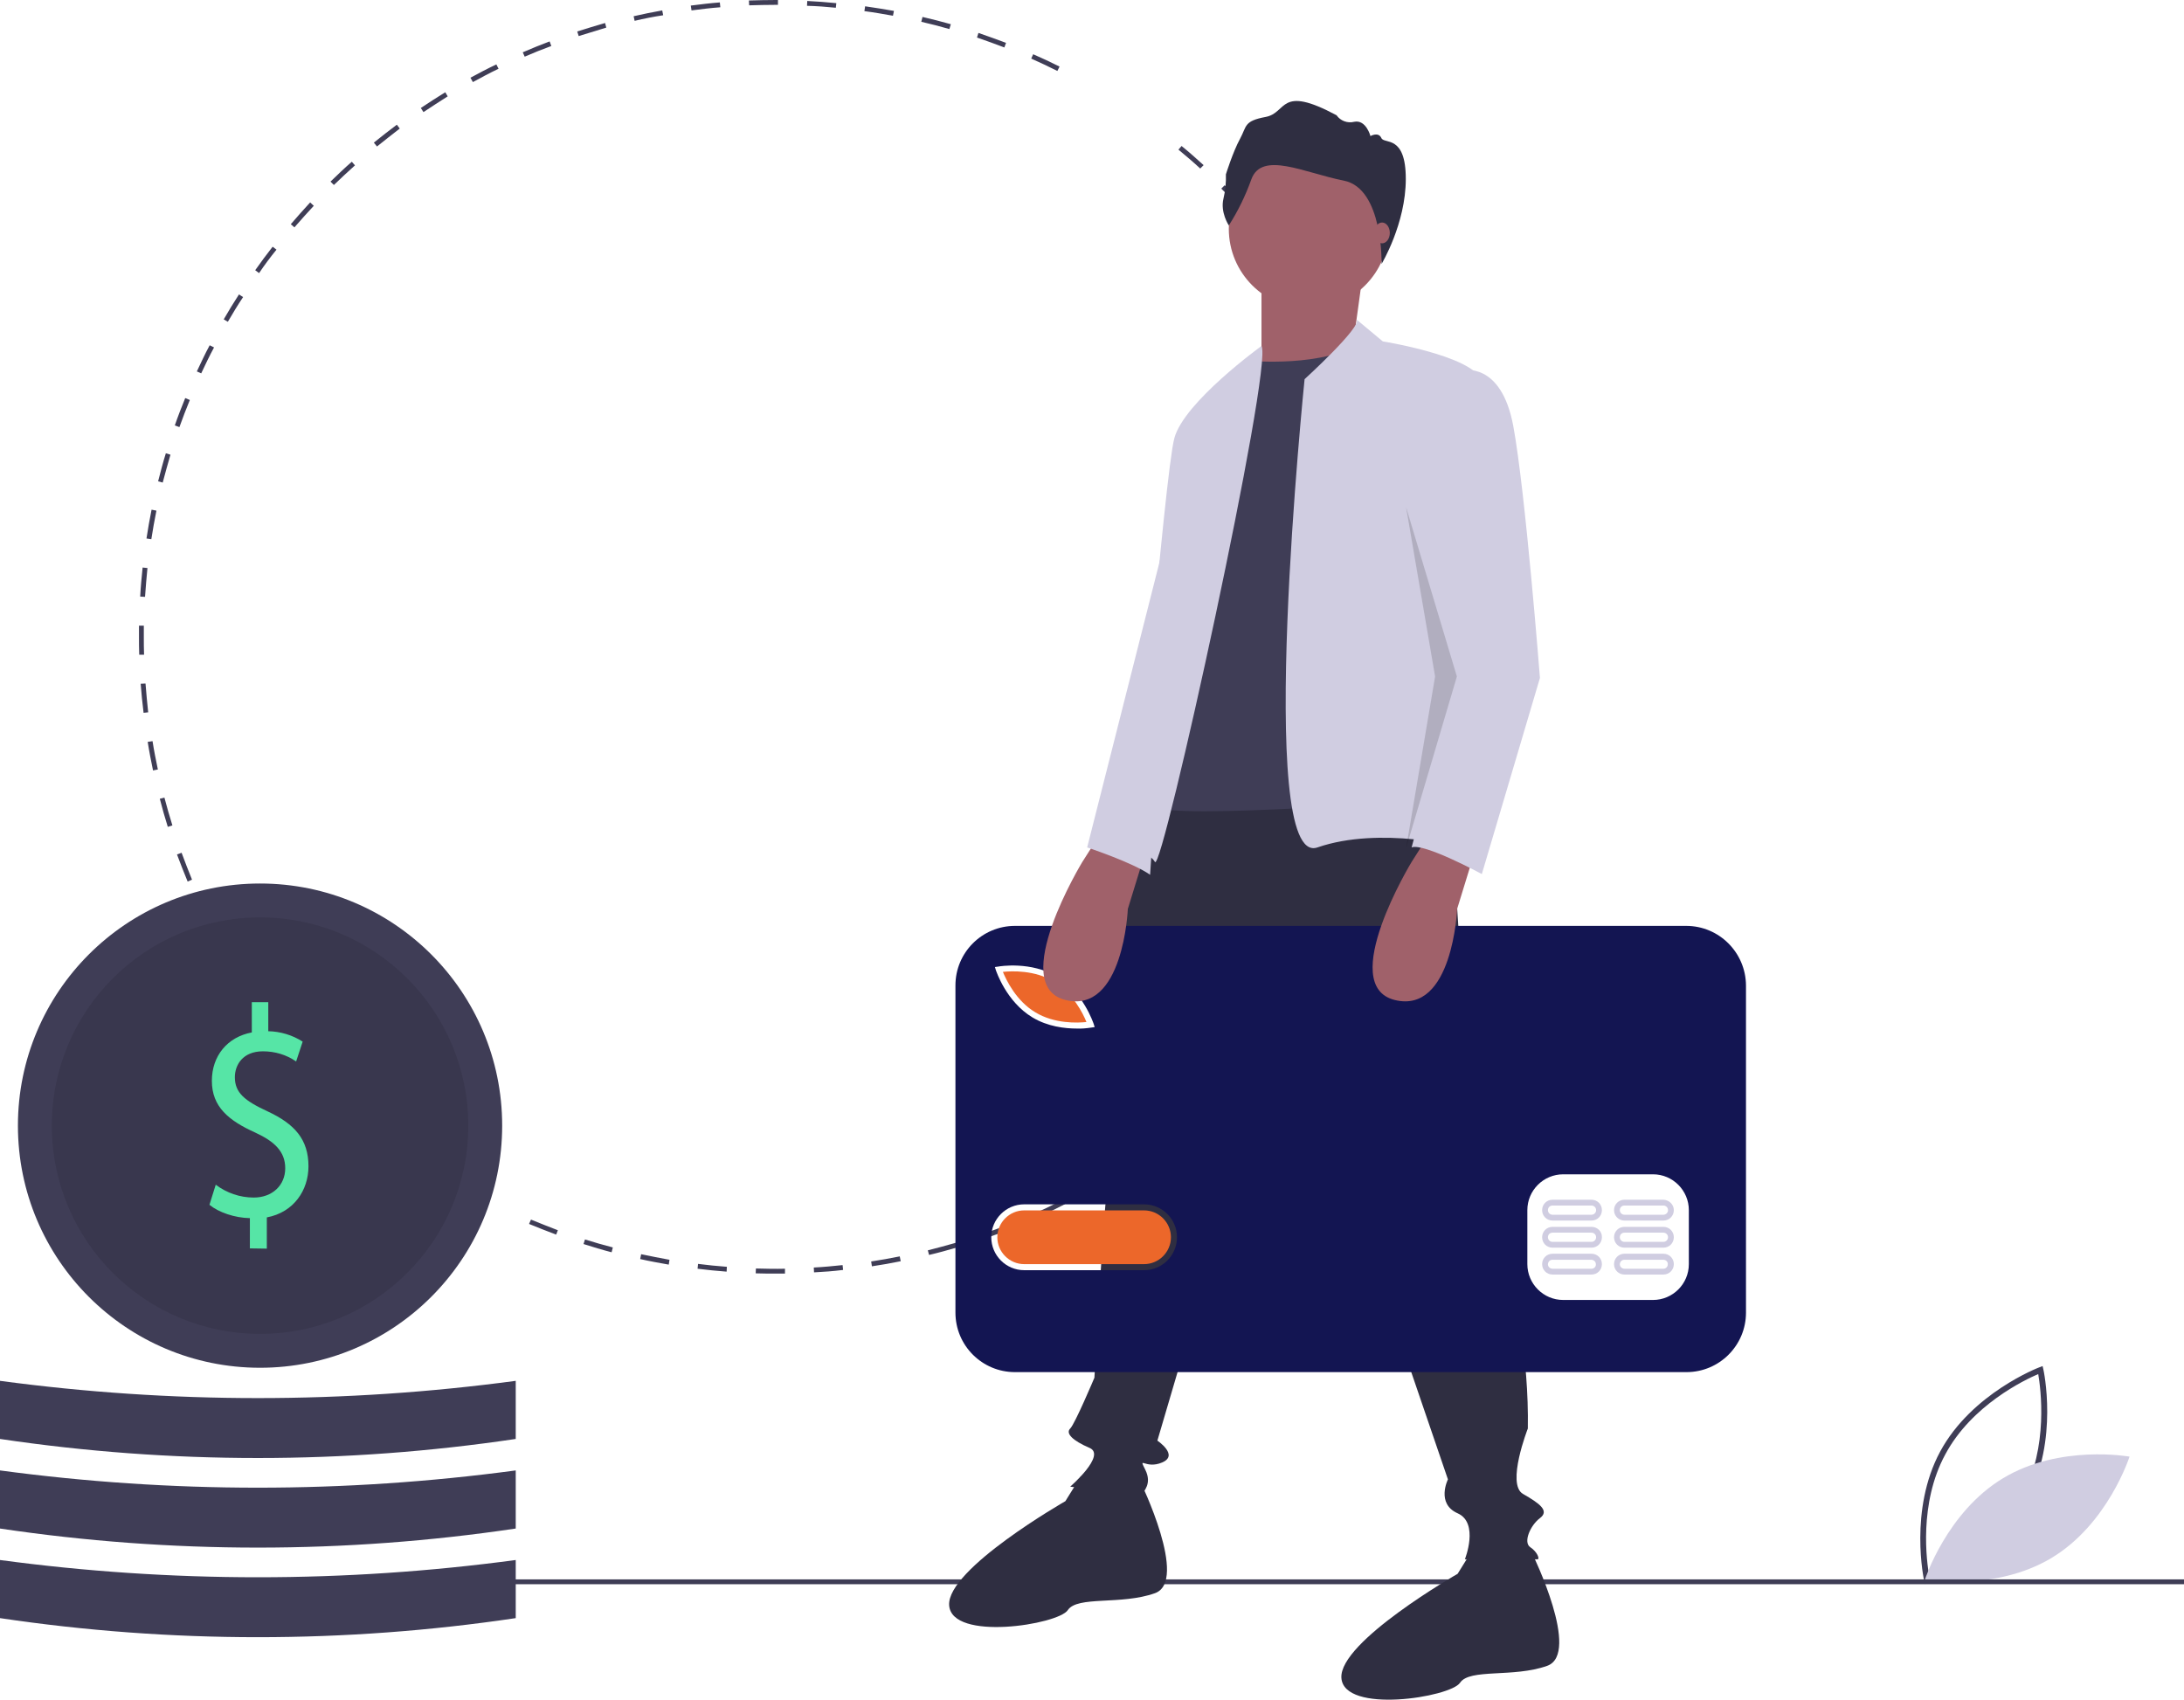 <?xml version="1.0" encoding="utf-8"?>
<svg xmlns="http://www.w3.org/2000/svg" xmlns:xlink="http://www.w3.org/1999/xlink" version="1.1" id="b465a16a-1202-4755-ab2a-5eeee67c4d89" x="0px" y="0px" viewBox="0 0 902 702" style="enable-background:new 0 0 902 702;">
<style type="text/css">
	.st0{fill:#3F3D56;}
	.st1{fill:#D0CDE1;}
	.st2{fill:#2F2E41;}
	.st3{fill:#A0616A;}
	.st4{fill:#EC672A;}
	.st5{fill:#131552;}
	.st6{opacity:0.15;enable-background:new    ;}
	.st7{opacity:0.1;enable-background:new    ;}
	.st8{fill:#56E5A6;}
</style>
<title>pay_online</title>
<path class="st0" d="M794.7,652.9c-0.1-0.3-6.4-29.3,6.6-53.4c13-24.1,40.7-34.7,41-34.8l1.3-0.5l0.3,1.3c0.1,0.3,6.4,29.3-6.6,53.4&#xA;	c-13,24.1-40.7,34.7-41,34.8l-1.3,0.5L794.7,652.9z M841.8,567.5c-5.6,2.4-27.5,12.8-38.4,33.2c-11,20.3-7.7,44.4-6.6,50.3&#xA;	c5.5-2.4,27.4-12.8,38.4-33.2C846.1,597.5,842.8,573.4,841.8,567.5L841.8,567.5z"/>
<path class="st1" d="M827.3,610.5c-23.3,14-32.3,41.9-32.3,41.9s28.8,5.1,52.2-8.9s32.3-41.9,32.3-41.9S850.7,596.4,827.3,610.5z"/>
<path class="st0" d="M320.4,526c-2.8,0-5.6,0-8.3-0.1l0.1-2c4,0.1,8,0.2,12,0.1v2C322.9,526,321.7,526,320.4,526z M336.2,525.5&#xA;	l-0.1-2c4-0.2,8-0.6,11.9-1l0.2,2C344.2,525,340.2,525.3,336.2,525.5z M300.1,525.2c-4-0.3-8-0.7-12-1.2l0.2-2&#xA;	c3.9,0.5,7.9,0.9,11.9,1.2L300.1,525.2z M360.1,523l-0.3-2c3.9-0.6,7.9-1.3,11.8-2.1l0.4,2C368.1,521.7,364.1,522.4,360.1,523z&#xA;	 M276.2,522.3c-3.9-0.7-7.9-1.4-11.8-2.3l0.4-2c3.9,0.8,7.8,1.6,11.7,2.3L276.2,522.3z M383.7,518.3l-0.5-1.9c3.9-1,7.7-2,11.5-3.1&#xA;	l0.6,1.9C391.5,516.3,387.6,517.4,383.7,518.3z M252.6,517.2c-3.9-1-7.8-2.2-11.6-3.4l0.6-1.9c3.8,1.2,7.6,2.3,11.5,3.3L252.6,517.2&#xA;	z M406.8,511.5l-0.7-1.9c3.7-1.3,7.5-2.7,11.2-4.2l0.7,1.9C414.4,508.8,410.6,510.2,406.8,511.5z M229.7,509.9&#xA;	c-3.8-1.4-7.5-2.9-11.2-4.4l0.8-1.8c3.7,1.5,7.4,3,11.1,4.4L229.7,509.9z M429.1,502.5l-0.8-1.8c3.6-1.6,7.2-3.4,10.7-5.2l0.9,1.8&#xA;	C436.4,499.1,432.8,500.9,429.1,502.5z M450.5,491.6l-1-1.7c3.4-2,6.9-4,10.2-6.1l1.1,1.7C457.5,487.5,454,489.6,450.5,491.6z&#xA;	 M470.9,478.8l-1.1-1.6c3.2-2.3,6.5-4.6,9.6-7.1l1.2,1.6C477.4,474.1,474.1,476.5,470.9,478.8z M166,475.9c-3.2-2.3-6.5-4.8-9.6-7.3&#xA;	l1.2-1.6c3.1,2.5,6.3,4.9,9.5,7.2L166,475.9z M489.9,464.1l-1.3-1.5c3-2.6,6-5.2,9-7.9l1.4,1.5C496,458.8,493,461.5,489.9,464.1z&#xA;	 M147.2,460.9c-3-2.6-6-5.4-8.9-8.1l1.4-1.4c2.9,2.7,5.8,5.5,8.8,8.1L147.2,460.9z M507.6,447.7l-1.4-1.4c2.8-2.8,5.5-5.8,8.2-8.7&#xA;	l1.5,1.3C513.2,441.9,510.4,444.9,507.6,447.7L507.6,447.7z M129.8,444.2c-2.8-2.9-5.5-5.9-8.1-8.9l1.5-1.3c2.6,3,5.3,6,8,8.8&#xA;	L129.8,444.2z M523.7,429.9l-1.5-1.3c2.5-3.1,5-6.2,7.4-9.4l1.6,1.2C528.8,423.6,526.3,426.8,523.7,429.9z M114.1,426.1&#xA;	c-2.5-3.1-4.9-6.4-7.2-9.6l1.6-1.2c2.3,3.2,4.7,6.4,7.2,9.5L114.1,426.1z M538.2,410.6l-1.7-1.1c2.2-3.3,4.4-6.7,6.5-10l1.7,1&#xA;	C542.6,403.8,540.4,407.3,538.2,410.6z M100,406.5c-2.2-3.3-4.3-6.8-6.3-10.2l1.7-1c2,3.4,4.1,6.8,6.3,10.1L100,406.5z M550.8,390&#xA;	l-1.8-1c1.9-3.5,3.8-7,5.5-10.6l1.8,0.9C554.6,382.9,552.7,386.5,550.8,390L550.8,390z M561.4,368.4l-1.8-0.8&#xA;	c1.6-3.6,3.1-7.4,4.5-11.1l1.9,0.7C564.6,361,563.1,364.7,561.4,368.4L561.4,368.4z M77.5,364.1c-1.5-3.7-3-7.4-4.4-11.2l1.9-0.7&#xA;	c1.4,3.7,2.8,7.5,4.3,11.1L77.5,364.1z M570.1,345.9l-1.9-0.6c1.2-3.8,2.4-7.6,3.5-11.4l1.9,0.5&#xA;	C572.5,338.2,571.4,342.1,570.1,345.9L570.1,345.9z M69.3,341.5c-1.2-3.8-2.3-7.7-3.3-11.6l1.9-0.5c1,3.8,2.1,7.7,3.3,11.5&#xA;	L69.3,341.5z M576.6,322.7l-1.9-0.5c0.9-3.9,1.7-7.8,2.4-11.7l2,0.4C578.3,314.8,577.5,318.8,576.6,322.7z M63.2,318.2&#xA;	c-0.8-3.9-1.6-7.9-2.2-11.8l2-0.3c0.6,3.9,1.4,7.9,2.2,11.7L63.2,318.2z M581,299l-2-0.3c0.5-3.9,1-7.9,1.4-11.9l2,0.2&#xA;	C582,291,581.5,295.1,581,299z M59.3,294.4c-0.5-4-0.9-8-1.2-12l2-0.1c0.3,4,0.7,8,1.1,11.9L59.3,294.4z M583.1,275l-2-0.1&#xA;	c0.2-4,0.3-8,0.3-11.9h2C583.4,267,583.3,271,583.1,275z M57.5,270.4c-0.1-2.5-0.1-5-0.1-7.4c0-1.5,0-3.1,0-4.6h2c0,1.5,0,3,0,4.6&#xA;	c0,2.5,0,4.9,0.1,7.4H57.5z M59.9,246.5l-2-0.1c0.2-4,0.6-8,1-12l2,0.2C60.5,238.5,60.2,242.5,59.9,246.5L59.9,246.5z M580.1,234.3&#xA;	c-0.4-3.9-0.9-5.9-1.5-9.8l2-0.3c0.6,4,1.1,7,1.5,10.9L580.1,234.3z M62.5,222.7l-2-0.3c0.6-4,1.3-7.9,2.1-11.9l2,0.4&#xA;	C63.8,214.9,63.1,218.8,62.5,222.7L62.5,222.7z M576.6,212.7c-0.8-3.9-1.6-7.8-2.6-11.7l1.9-0.5c0.9,3.9,1.8,7.8,2.6,11.8&#xA;	L576.6,212.7z M67.2,199.3l-1.9-0.5c1-3.9,2-7.8,3.2-11.6l1.9,0.6C69.3,191.6,68.2,195.5,67.2,199.3z M570.9,189.5&#xA;	c-1.1-3.8-2.3-7.6-3.6-11.4l1.9-0.7c1.3,3.8,2.5,7.6,3.7,11.5L570.9,189.5z M74.1,176.4l-1.9-0.7c1.3-3.8,2.8-7.6,4.3-11.3l1.9,0.8&#xA;	C76.9,168.9,75.4,172.7,74.1,176.4z M563.2,166.9c-1.5-3.7-3-7.4-4.6-11l1.8-0.8c1.6,3.6,3.2,7.4,4.7,11.1L563.2,166.9z M83.1,154.2&#xA;	l-1.8-0.8c1.7-3.6,3.4-7.3,5.3-10.8l1.8,0.9C86.5,147,84.8,150.6,83.1,154.2z M553.4,145.2c-1.8-3.5-3.7-7.1-5.6-10.5l1.7-1&#xA;	c2,3.5,3.9,7,5.7,10.6L553.4,145.2z M94.1,132.9l-1.7-1c2-3.5,4.1-6.9,6.3-10.3l1.7,1.1C98.1,126.1,96.1,129.5,94.1,132.9z&#xA;	 M541.6,124.4c-2.1-3.4-4.3-6.7-6.6-10l1.6-1.1c2.3,3.3,4.5,6.6,6.6,10L541.6,124.4z M107,112.8l-1.6-1.2c2.3-3.3,4.7-6.5,7.2-9.7&#xA;	l1.6,1.2C111.6,106.3,109.2,109.5,107,112.8z M528,104.8c-2.4-3.2-4.9-6.3-7.5-9.3l1.5-1.3c2.6,3.1,5.1,6.2,7.5,9.4L528,104.8z&#xA;	 M121.6,93.9l-1.5-1.3c2.6-3,5.3-6.1,8-9l1.5,1.4C126.9,87.9,124.2,90.9,121.6,93.9z M512.7,86.5c-2.7-2.9-5.5-5.8-8.3-8.6l1.4-1.4&#xA;	c2.8,2.8,5.6,5.7,8.3,8.7L512.7,86.5z M137.9,76.4l-1.4-1.4c2.9-2.8,5.8-5.6,8.8-8.2l1.3,1.5C143.7,70.9,140.8,73.6,137.9,76.4&#xA;	L137.9,76.4z M495.7,69.6c-2.9-2.7-6-5.3-9-7.8l1.3-1.5c3.1,2.5,6.1,5.2,9.1,7.9L495.7,69.6z M155.7,60.5l-1.3-1.6&#xA;	c3.1-2.5,6.3-5,9.5-7.4l1.2,1.6C162,55.5,158.8,58,155.7,60.5L155.7,60.5z M174.9,46.3l-1.1-1.7c3.3-2.2,6.7-4.4,10.1-6.5l1,1.7&#xA;	C181.6,41.9,178.2,44.1,174.9,46.3L174.9,46.3z M195.3,33.9l-1-1.8c3.5-1.9,7.1-3.8,10.7-5.5l0.9,1.8&#xA;	C202.3,30.1,198.8,32,195.3,33.9z M436.7,29.3c-3.6-1.8-7.2-3.5-10.8-5.1l0.8-1.8c3.7,1.6,7.3,3.3,10.9,5.1L436.7,29.3z M216.7,23.4&#xA;	l-0.8-1.8c3.7-1.6,7.4-3.1,11.1-4.5l0.7,1.9C224.1,20.3,220.4,21.8,216.7,23.4z M414.8,19.6c-3.7-1.4-7.5-2.8-11.3-4.1l0.6-1.9&#xA;	c3.8,1.3,7.6,2.7,11.4,4.1L414.8,19.6z M239,14.9l-0.6-1.9c3.8-1.2,7.7-2.4,11.5-3.5l0.5,1.9C246.7,12.5,242.8,13.7,239,14.9z&#xA;	 M392.1,12c-3.8-1.1-7.7-2.1-11.6-3l0.5-2c3.9,0.9,7.8,1.9,11.7,3L392.1,12z M262.1,8.6l-0.4-1.9c3.9-0.9,7.9-1.7,11.8-2.4l0.4,2&#xA;	C269.9,6.9,265.9,7.7,262.1,8.6z M368.8,6.5c-3.9-0.7-7.9-1.4-11.8-1.9l0.3-2c4,0.6,8,1.2,11.9,1.9L368.8,6.5z M285.6,4.3l-0.3-2&#xA;	c4-0.5,8-1,12-1.3l0.2,2C293.5,3.3,289.5,3.8,285.6,4.3z M345.2,3.2c-3.9-0.4-7.9-0.7-11.9-0.8l0.1-2c4,0.2,8,0.5,12,0.9L345.2,3.2z&#xA;	 M309.4,2.2l-0.1-2C313,0.1,316.7,0,320.4,0h0.9v2h-0.9C316.7,2,313,2.1,309.4,2.2z"/>
<rect x="169" y="652.3" class="st0" width="733" height="2"/>
<path class="st2" d="M598,316l10,155c0,0,24,61,23,119c0,0-9,23-2,27s11,7,7,10s-7,10-4,12s4,5,3,5h-30c0,0,6-15-3-19s-4-14-4-14&#xA;	l-67-196l-53,180c0,0,9,6,2,9s-10-3-7,3s-1,9-1,10s-30-3-30-3s15-13,8-16s-10-6-8-8s10-21,10-21s4-72,5-75s0-17,0-24s-1-35,2-42&#xA;	s6-93,22-103S598,316,598,316z"/>
<path class="st2" d="M471,612c0,0,20,41,6,46s-32,1-36,7s-48,13-49-2s48-43,48-43l6.4-10.3L471,612z"/>
<path class="st2" d="M633,642c0,0,20,41,6,46s-32,1-36,7s-48,13-49-2s48-43,48-43l6.4-10.3L633,642z"/>
<circle class="st3" cx="540.5" cy="94.5" r="33"/>
<polygon class="st3" points="563,112 559,141 529,164 521,153 521,115"/>
<path class="st0" d="M516,149c0,0,31,3,47-8l32,189c0,0-113,9-118,3v-59l20-96L516,149z"/>
<path class="st1" d="M560.3,132l10.8,9c0,0,44,7,41,19l-12,142l4,48c0,0-34-9-60,0s-5.3-193.4-5.3-193.4S562.5,135,560.3,132z"/>
<path class="st1" d="M521,142.9c0,0-32,23.1-36,38.1s-17,173-17,173s6-3,9,2S526,150.8,521,142.9z"/>
<path class="st2" d="M507.5,93.1c0,0-3.6-5.4-2.2-11.1c0.8-3.3,1.1-6.7,1-10c0,0,2.9-9.3,5.8-14.6c2.9-5.3,1.5-7.4,10.6-9.1&#xA;	s5.4-13.5,29.3-0.7c1.6,2.3,4.5,3.4,7.3,2.7c4.9-1,6.7,5.9,6.7,5.9s3.3-1.9,4.5,0.8s10.1-1.6,10.1,16.9s-10,35.1-10,35.1&#xA;	s0.7-31.2-15.6-34.4s-33.9-12.4-38.2-0.5C514.4,80.8,511.3,87.2,507.5,93.1z"/>
<ellipse class="st3" cx="570.8" cy="96.2" rx="3.2" ry="4.3"/>
<path class="st4" d="M435.3,405.4c-7.9-4.8-17.5-4.4-21.1-4c1.4,3.4,5.5,12,13.4,16.7c7.9,4.8,17.5,4.4,21.1,4&#xA;	C447.4,418.8,443.2,410.2,435.3,405.4z"/>
<path class="st4" d="M472.5,499.9H423c-6.1,0-11.1,5-11.1,11.1c0,6.1,5,11.1,11.1,11.1h49.5c6.1,0,11.1-5,11.1-11.1&#xA;	C483.6,504.9,478.6,499.9,472.5,499.9z"/>
<path class="st5" d="M696.4,382.4H419.2c-13.6,0-24.6,11-24.6,24.6l0,0v135.1c0,13.6,11,24.6,24.6,24.6l0,0h277.3&#xA;	c13.6,0,24.6-11,24.6-24.6l0,0V407C721,393.4,710,382.4,696.4,382.4L696.4,382.4z M412.3,399.2c0.5-0.1,13.5-2.3,24.3,4.2&#xA;	s14.9,19,15.1,19.5l0.4,1.3l-1.4,0.2c-2,0.3-4,0.5-6,0.4c-4.9,0-12-0.8-18.3-4.6c-10.8-6.5-14.9-19-15.1-19.5l-0.4-1.3L412.3,399.2z&#xA;	 M472.5,524.6H423c-7.5,0-13.6-6.1-13.6-13.6c0-7.5,6.1-13.6,13.6-13.6h49.5c7.5,0,13.6,6.1,13.6,13.6&#xA;	C486.1,518.5,480,524.6,472.5,524.6z M697.5,522.1c0,8.2-6.7,14.8-14.8,14.8h-37.1c-8.2,0-14.8-6.7-14.8-14.8v-22.3&#xA;	c0-8.2,6.7-14.8,14.8-14.8h37.1c8.2,0,14.8,6.7,14.8,14.8V522.1z"/>
<path class="st1" d="M657.3,517.8h-16.1c-2.4,0-4.3,1.9-4.3,4.3s1.9,4.3,4.3,4.3h16.1c2.4,0,4.3-1.9,4.3-4.3&#xA;	S659.7,517.8,657.3,517.8z M657.3,524h-16.1c-1,0-1.9-0.8-1.9-1.8s0.8-1.9,1.8-1.9l0,0h16.1c1,0,1.9,0.8,1.9,1.8&#xA;	C659.2,523.1,658.4,524,657.3,524L657.3,524z"/>
<path class="st1" d="M687,517.8h-16.1c-2.4,0-4.3,1.9-4.3,4.3c0,2.4,1.9,4.3,4.3,4.3l0,0H687c2.4,0,4.3-1.9,4.3-4.3&#xA;	S689.4,517.8,687,517.8z M687,524h-16.1c-1,0-1.9-0.8-1.9-1.8s0.8-1.9,1.8-1.9l0,0H687c1,0,1.9,0.8,1.8,1.9&#xA;	C688.8,523.2,688,524,687,524z"/>
<path class="st1" d="M657.3,506.7h-16.1c-2.4,0-4.3,1.9-4.3,4.3c0,2.4,1.9,4.3,4.3,4.3h16.1c2.4,0,4.3-1.9,4.3-4.3&#xA;	C661.7,508.6,659.7,506.7,657.3,506.7L657.3,506.7z M657.3,512.9h-16.1c-1,0-1.9-0.8-1.9-1.9s0.8-1.9,1.9-1.9h16.1&#xA;	c1,0,1.9,0.8,1.9,1.9S658.3,512.9,657.3,512.9z"/>
<path class="st1" d="M687,506.7h-16.1c-2.4,0-4.3,1.9-4.3,4.3c0,2.4,1.9,4.3,4.3,4.3l0,0H687c2.4,0,4.3-1.9,4.3-4.3&#xA;	S689.4,506.7,687,506.7z M687,512.9h-16.1c-1,0-1.9-0.8-1.9-1.9s0.8-1.9,1.9-1.9H687c1,0,1.9,0.8,1.9,1.9S688,512.9,687,512.9&#xA;	L687,512.9z"/>
<path class="st1" d="M657.3,495.5h-16.1c-2.4,0-4.3,1.9-4.3,4.3s1.9,4.3,4.3,4.3h16.1c2.4,0,4.3-1.9,4.3-4.3&#xA;	S659.7,495.5,657.3,495.5z M657.3,501.7h-16.1c-1,0-1.9-0.8-1.9-1.9s0.8-1.9,1.9-1.9h16.1c1,0,1.9,0.8,1.9,1.9&#xA;	S658.3,501.7,657.3,501.7z"/>
<path class="st1" d="M687,495.5h-16.1c-2.4,0-4.3,1.9-4.3,4.3s1.9,4.3,4.3,4.3l0,0H687c2.4,0,4.3-1.9,4.3-4.3&#xA;	C691.3,497.5,689.4,495.6,687,495.5z M687,501.7h-16.1c-1,0-1.9-0.8-1.9-1.9s0.8-1.9,1.9-1.9H687c1,0,1.9,0.8,1.9,1.9&#xA;	S688,501.7,687,501.7L687,501.7z"/>
<path class="st3" d="M609,352l-7.2,23.4c0,0-1.8,43.6-25.8,37.6s7-57,7-57l7-11L609,352z"/>
<path class="st3" d="M473,352l-7.2,23.4c0,0-1.8,43.6-25.8,37.6s7-57,7-57l7-11L473,352z"/>
<path class="st1" d="M604,153c0,0,16-4,21,23s11,104,11,104l-24,81c0,0-24-13-29-11l18.9-70.3L586,208C586,208,600,153,604,153z"/>
<polygon class="st6" points="580.7,209.4 601.7,279.4 580.7,350.4 592.7,279.4"/>
<path class="st1" d="M485,208l-36,142c0,0,19,6.3,26,11.3L485,208z"/>
<circle class="st0" cx="107.4" cy="464.9" r="100"/>
<circle class="st7" cx="107.4" cy="464.9" r="86"/>
<path class="st8" d="M103.2,515.6v-12.5c-6.3-0.1-12.9-2.4-16.7-5.5l2.6-8.3c4.5,3.4,10,5.3,15.7,5.3c7.7,0,13-5.1,13-12.1&#xA;	c0-6.8-4.3-11-12.3-14.7c-11.1-5-18-10.7-18-21.4c0-10.3,6.4-18.1,16.5-20v-12.5h6.8v12c5,0.1,10,1.6,14.2,4.3l-2.7,8.2&#xA;	c-4-2.8-8.8-4.2-13.7-4.2c-8.4,0-11.6,5.7-11.6,10.7c0,6.4,4,9.7,13.5,14.1c11.2,5.2,16.9,11.6,16.9,22.7c0,9.8-6,19-17.2,21.1v12.9&#xA;	L103.2,515.6z"/>
<path class="st0" d="M213,668.3c-70.6,10.5-142.4,10.5-213,0v-24c70.7,9.5,142.3,9.5,213,0V668.3z"/>
<path class="st0" d="M213,631.3c-70.6,10.5-142.4,10.5-213,0v-24c70.7,9.5,142.3,9.5,213,0V631.3z"/>
<path class="st0" d="M213,594.3c-70.6,10.5-142.4,10.5-213,0v-24c70.7,9.5,142.3,9.5,213,0V594.3z"/>
</svg>